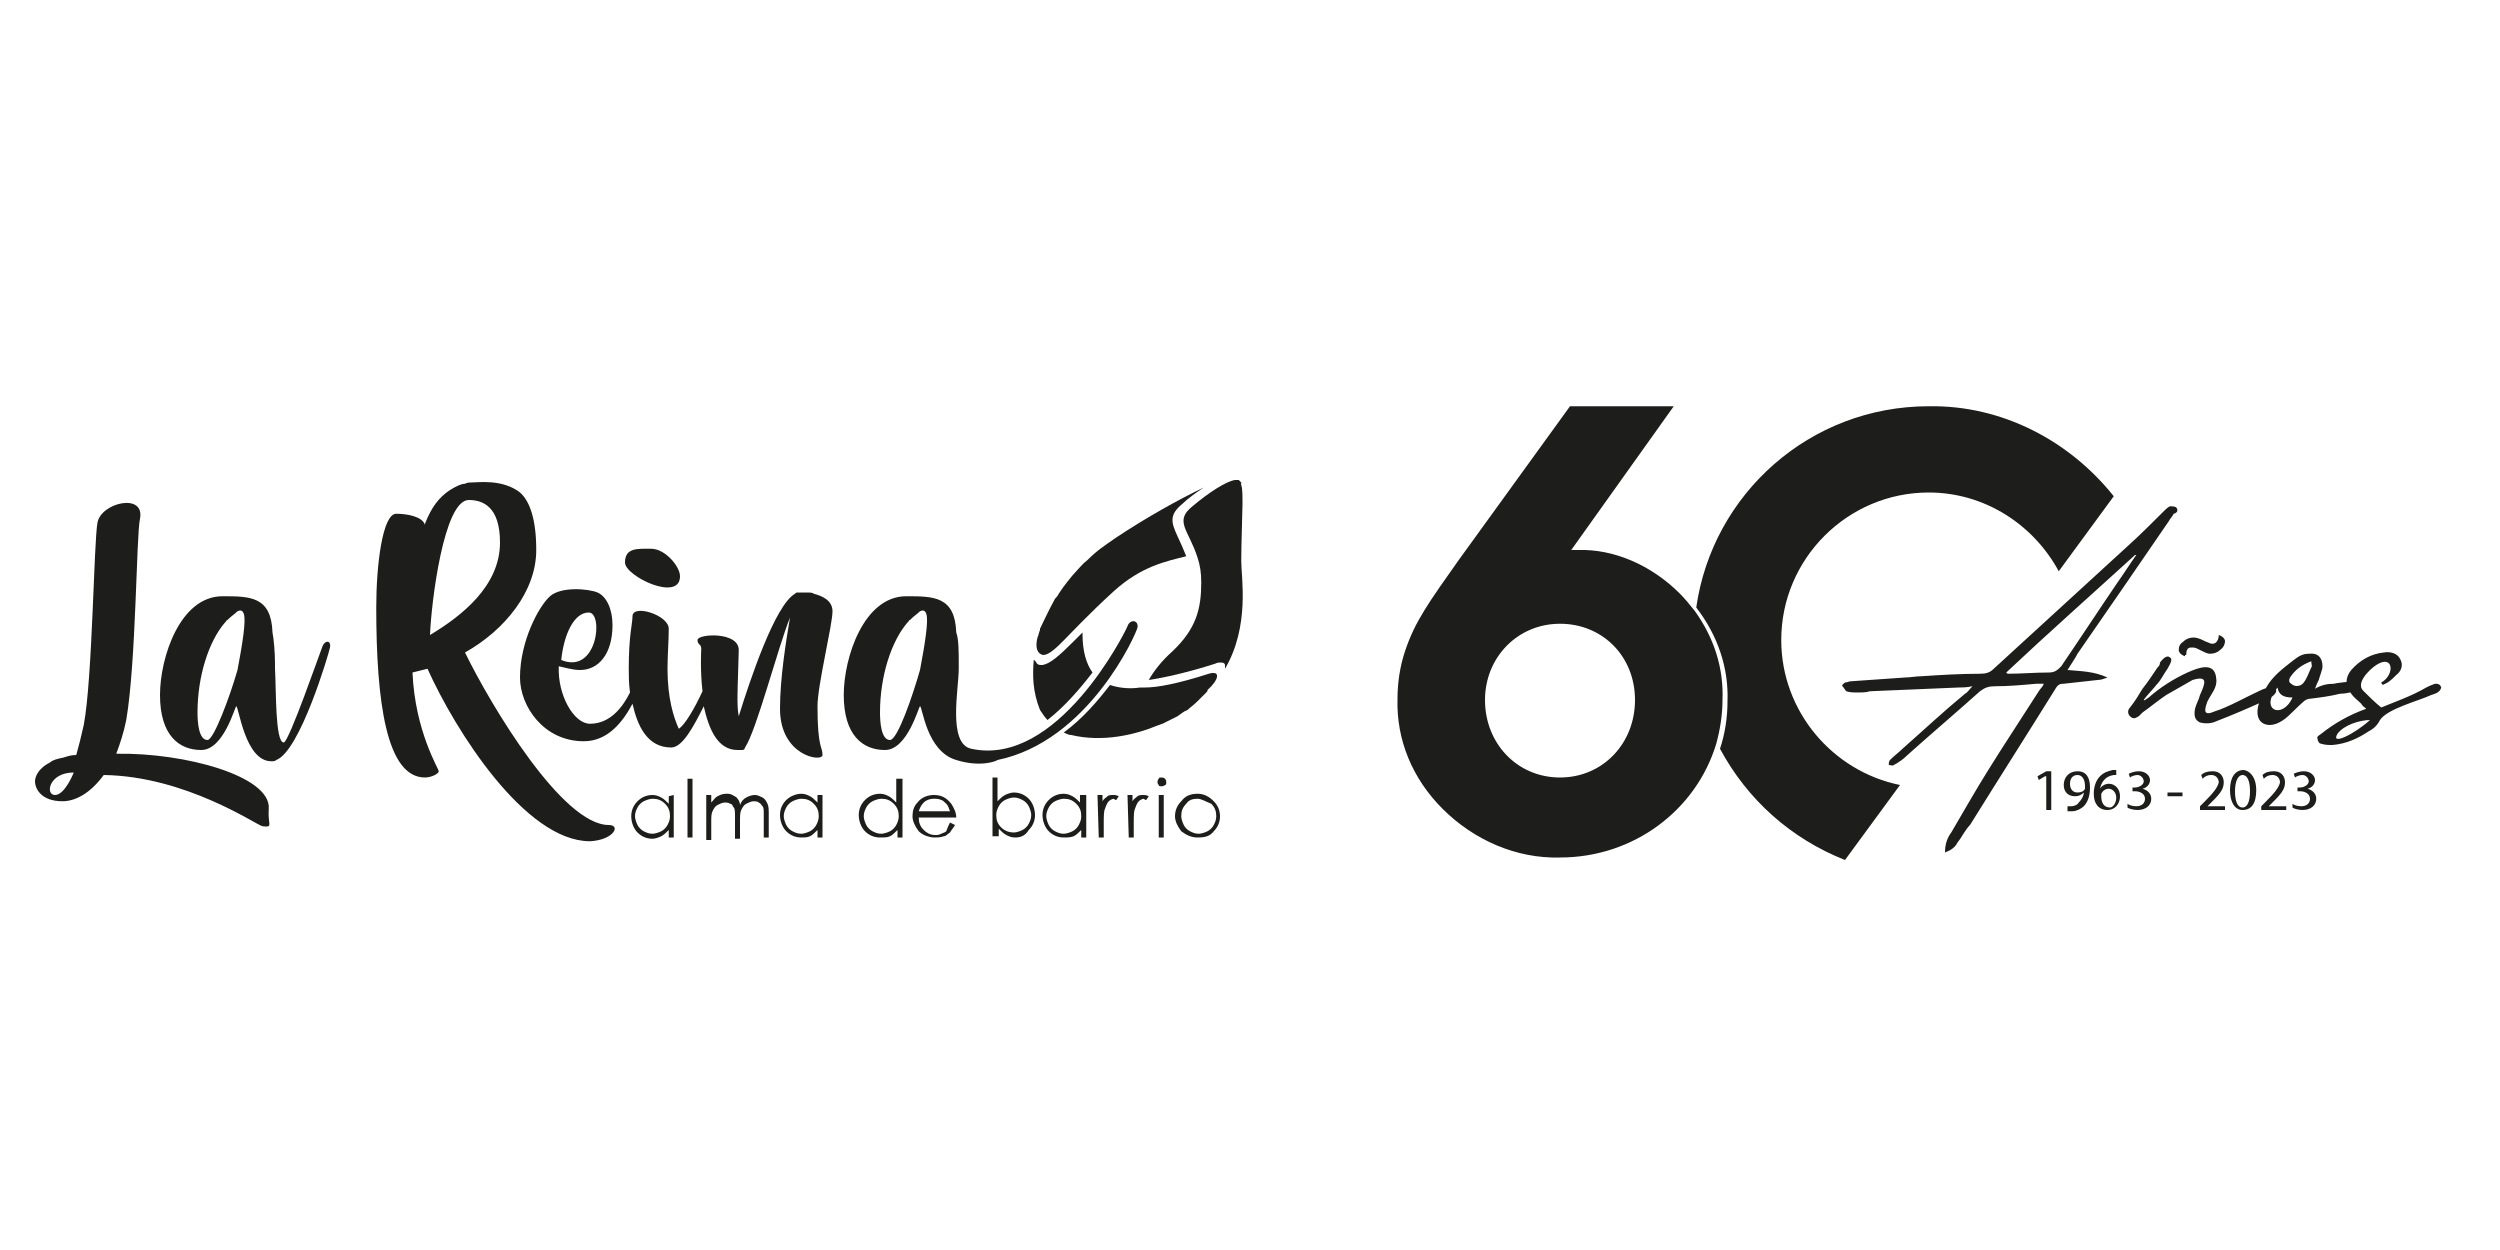 <svg enable-background="new 0 0 200 100" height="100" viewBox="0 0 200 100" width="200" xmlns="http://www.w3.org/2000/svg"><g fill="#1d1d1b"><path d="m94.6 40.3c.4-.4 1.1-.9 1.7-1.3-1.9.9-4.6 2.4-7 4-1 .7-1.5 1-2.3 1.8-.4.3-.7.7-.9.9-.3.3-1.1 1.3-1.4 1.8-.1.2-.2.3-.3.4-.6 1.1-.9 1.8-1.2 2.4v.1c-.1.2-.1.4-.2.6-.3 1.2.3 1.4.5 1.4.7-.1 1.4-1 3-2.6l.1-.1c.7-.7 1.4-1.4 2.5-2.4 2.2-2 4.2-2.4 5.8-2.8-.2-.5-.5-1.2-.7-1.6-.5-1.1-.7-1.7.4-2.6"/><path d="m99.3 40.3c0-.1 0-.1 0 0"/><path d="m97.2 53.1c.2-.1.3-.1.5-.1s.3.1.3.2v.3c2-3.4 1.3-7.3 1.3-8.6s.1-4.2.1-4.6v.1.1-.1c0-.8 0-1.3-.1-1.6s0 0 0-.1v-.1s0 0-.1-.1-.1-.1-.1-.1h-.1-.1s0 0-.1 0c-.7.1-2.1 1-3.4 2.1-1.5 1.2-.3 1.9.4 4.1.2.6.3 1.2.3 2 0 2.1-.4 3.7-2.3 5.5-.9.8-1.5 1.6-1.9 2.3 1.3-.2 3.1-.6 5.3-1.3"/><path d="m83.8 57.6c1.4-1.1 2.6-2.5 3.6-3.8-.5-.7-.8-1.7-.8-3.1v-.1c-.2.2-.5.5-.7.7-1.2 1.2-1.9 1.8-2.5 1.9 0 0 0 0-.1 0s-.3 0-.4-.2c0 0 0-.1-.1-.1 0 0 0-.1-.1-.1-.1 1.2-.1 2.5.5 4 .2.3.4.6.6.8"/><path d="m96.7 53.9c-2.5.8-4.1 1.1-5.1 1.1-.1 0-.2 0-.4 0-.6.1-1.5.1-2.4-.2-1 1.3-2.2 2.7-3.7 3.8.2.1.4.2.6.2 2.5.6 5.1 0 7-.8.1 0 .2-.1.3-.1l1.2-.6c.3-.2.5-.4.8-.5.2-.2.5-.4.8-.7.1-.1.2-.2.3-.3 0 0 .1-.1.1-.1.1-.1.2-.2.3-.3s.1-.1.1-.2c.9-.8 1.1-1.6.1-1.3"/><path d="m21.5 64.7c.2-2.6-6.7-4.5-12.2-4.4.3-.8.6-1.7.8-2.7.8-4.7.8-14.8 1.1-16.1.4-2.1-3.1-1.3-3.4.3s-.4 12.5-1.1 16.2c-.2.9-.4 1.7-.6 2.4-.4 0-.7.1-1 .2-.5.1-.9.2-1.1.4-1 .5-1.2 1.2-1.2 1.5 0 .6.5 1.6 2.2 1.6 1 0 2.2-.6 3.3-2.1 6.6.1 12.2 4 12.7 4.1.9.1.4-.1.5-1.4m-17.1-1.1c-.8 0-.5-1.8 1.5-1.8 0 0-.7 1.8-1.5 1.8m21.4-11.9c-.2.5-2.7 7.7-3.1 7.7-.7 0-.6-4.3-.7-5.9v-.3-.1c0-.9-.1-2-.2-2.5-.1-2.9-1.8-2.9-4-2.9-3.4 0-5 4.9-5 7.9 0 3.2 1.5 4.4 3.3 4.4s2.7-3.5 2.8-3.5c.2 0 .7 4.4 2.8 4.4.2 0 .3 0 .4-.1 1.9-.7 4.2-8.5 4.3-9 .1-.6-.4-.6-.6-.1m-9.2 7.5c-.7 0-.8-1.4-.8-2.2 0-2.9.9-5.7 2.2-7.2 0 0 0 0 .1-.1 0 0 0-.1.1-.1 0 0 0 0 .1-.1.2-.2.5-.4.7-.6.2-.1.4-.1.5.2.2.5-.1 2.4-.5 4.5-.6 2.1-1.9 5.6-2.4 5.6m32.1 6.8c-3.7 0-9.4-9.5-11.5-13.8 3.2-1.8 5.7-4.9 5.7-8.2 0-2.4-.5-3.9-1.3-4.6-1.4-1.1-3.4-.8-3.9-.8-.2 0-.3 0-.5.1-.3 0-.7.2-1.2.5-.9.6-1.5 1.4-2 2.7v.1c-.2-.7-1.5-.9-2.3-.9-1.1 0-1.6 4.1-1.6 7.5 0 7.5.8 13.6 3.9 13.6.5 0 1.1-.3 1.1-.5s-1.9-3.2-2.1-7.9l1.2-.3c2.2 4.9 7.8 13.8 13 13.8 1.9-.1 2.5-1.3 1.5-1.3m-11.2-26c1.1 0 2.5.5 2.5 3.4 0 3.5-3.1 5.9-5.6 7.4.1-2.6 1.1-10.8 3.1-10.8m12.5 5c0-1.2 1-1.1 2.1-1.1s2.3 1.4 2.3 2.2c0 2.1-4.4 0-4.4-1.1m15.1 2.5c-.1-.1-.3-.1-.6-.1-.2 0-.3 0-.4 0s-.2 0-.3 0-.1 0-.2.1c-1.6.9-3.6 6.9-4.5 9.8-.1-.5-.1-1-.1-1.6 0-.8.1-3.2.1-3.7 0-1.5-3.3-1.3-3.3-.8 0 .4.3.3.3.7 0 .1-.1 1.7.1 3.4-.6 1.3-1.4 2.7-1.9 3-.4-.9-.9-2.4-.9-4.8 0-1 .1-2.3.1-3.2 0-1.1-2.9-2-2.9-1 0 .6-.3 1.5-.3 4.2 0 .5 0 1.2.1 1.9-.6 1.2-1.6 2.5-3.2 2.5-1.3 0-2.6-2.3-2.5-4.6.5.1 1.1.3 1.7.3 1.5 0 2.6-1.3 2.6-3.6 0-1.3-.5-2.3-1.2-2.6s-2.9-.5-3.8.3-2.4 3.6-2.4 6.5c0 2.3 1.9 5.1 5.1 5.1 1.9 0 3.1-1.5 3.9-3 .4 1.8 1.2 3.5 3.1 3.5.9 0 1.8-1.7 2.6-3.3.4 1.8 1.1 3.5 2.7 3.5h.3.1c.1 0 .2-.1.2-.2.9-1.3 2.6-7.9 3.6-10.4-.3 1.8-.8 4.8-.8 7.3 0 3.8 3.4 4.3 3.4 3.7 0-.7-.4-.5-.4-3.9 0-1.7 1.2-6.5 1.2-7.6 0-.8-.7-1.2-1.5-1.4m-18 1.5c1.2 0 .7 5-2.2 3.8.2-2 1-3.8 2.2-3.8m43.1 1.1c-.2.5-5.6 11.3-12.5 9.8-1.9-.4-1-4.8-1-6.4 0-.1 0-.2 0-.3v-.1c0-.9 0-2-.2-2.5-.1-2.9-1.8-2.9-4-2.9-3.4 0-5 4.9-5 7.9 0 3.2 1.5 4.4 3.3 4.4s2.7-3.5 2.8-3.5c.2 0 .5 3.6 2.9 4.3 1.9.6 3.2.1 3.3 0 7.3-1.5 11.1-10.1 11.2-10.6.1-.6-.6-.7-.8-.1m-19 9.1c-.7 0-.8-1.4-.8-2.2 0-2.9.9-5.7 2.2-7.2 0 0 0 0 .1-.1 0 0 0-.1.1-.1 0 0 0 0 .1-.1.2-.2.5-.4.7-.6.2-.1.4-.1.5.2.2.5-.1 2.4-.5 4.5-.6 2.1-1.8 5.6-2.4 5.6"/><path d="m53.9 63.6v3.4h-.4v-.6c-.2.2-.4.4-.6.5s-.5.2-.7.2c-.5 0-.9-.2-1.2-.5s-.5-.8-.5-1.3.2-.9.5-1.2.7-.5 1.2-.5c.3 0 .5.1.7.2s.4.3.6.5v-.6zm-1.7.3c-.2 0-.5.1-.7.2s-.4.3-.5.5-.2.4-.2.7c0 .2.1.5.2.7s.3.4.5.5.4.2.7.2c.2 0 .5-.1.7-.2s.4-.3.5-.5.2-.4.2-.7c0-.4-.1-.7-.4-1s-.6-.4-1-.4"/><path d="m55 62.3h.4v4.7h-.4z"/><path d="m56.5 63.6h.4v.6c.2-.2.3-.4.5-.5s.4-.2.7-.2c.2 0 .3 0 .5.1.1.1.3.1.4.3.1.1.2.3.2.5.1-.3.3-.5.5-.6s.4-.2.7-.2c.2 0 .4.1.6.2s.3.3.4.5.1.5.1.9v1.8h-.4v-1.8c0-.4 0-.6-.1-.7s-.1-.2-.3-.3c-.1-.1-.3-.1-.4-.1-.2 0-.4.1-.6.2s-.3.3-.4.5-.1.5-.1 1v1.3h-.4v-1.7c0-.4 0-.7-.1-.8s-.1-.3-.3-.3c-.1-.1-.3-.1-.4-.1-.2 0-.4.1-.6.2s-.3.3-.4.5-.1.5-.1.9v1.4h-.4z"/><path d="m65.8 63.6v3.4h-.4v-.6c-.2.2-.4.4-.6.5s-.5.1-.7.1c-.5 0-.9-.2-1.2-.5s-.5-.8-.5-1.3.2-.9.5-1.2.8-.5 1.2-.5c.3 0 .5.1.7.2s.4.3.6.5v-.6zm-1.7.3c-.2 0-.5.1-.7.2s-.4.3-.5.5-.2.4-.2.7c0 .2.1.5.2.7s.3.4.5.5.4.2.7.2c.2 0 .5-.1.7-.2s.4-.3.5-.5.2-.4.2-.7c0-.4-.1-.7-.4-1s-.6-.4-1-.4"/><path d="m72.2 62.3v4.7h-.4v-.6c-.2.2-.4.4-.6.5s-.5.1-.8.1c-.5 0-.9-.2-1.2-.5s-.5-.8-.5-1.3.2-.9.5-1.2.7-.5 1.2-.5c.3 0 .5.1.7.2s.4.3.6.5v-1.9zm-1.7 1.6c-.2 0-.5.1-.7.2s-.4.3-.5.5-.2.4-.2.7c0 .2.1.5.2.7s.3.4.5.5.4.2.7.2c.2 0 .5-.1.7-.2s.4-.3.5-.5.2-.4.2-.7c0-.4-.1-.7-.4-1s-.6-.4-1-.4"/><path d="m76 65.8.4.2c-.1.2-.3.4-.4.6-.2.1-.3.3-.5.3-.3.1-.5.1-.7.1-.5 0-1-.2-1.3-.5-.3-.4-.5-.8-.5-1.2s.1-.8.4-1.1c.3-.4.8-.6 1.3-.6.6 0 1 .2 1.4.7.2.3.4.7.4 1.1h-3c0 .4.1.7.4 1 .2.2.5.4.9.4.2 0 .3 0 .5-.1s.3-.1.4-.2c.1-.3.2-.5.3-.7m0-.9c-.1-.2-.1-.4-.3-.6-.1-.1-.3-.3-.4-.3-.2-.1-.4-.1-.6-.1-.3 0-.6.1-.8.3s-.3.4-.4.7z"/><path d="m79.4 66.9v-4.7h.4v1.9c.2-.2.4-.4.6-.5s.5-.2.7-.2c.5 0 .9.2 1.2.5s.5.8.5 1.3-.2.9-.5 1.2c-.3.5-.7.6-1.1.6-.3 0-.5-.1-.7-.2s-.4-.3-.6-.5v.6zm1.7-.3c.2 0 .5-.1.7-.2s.4-.3.5-.5.2-.4.2-.7c0-.2-.1-.5-.2-.7s-.3-.4-.5-.5-.4-.2-.7-.2c-.2 0-.5.1-.7.2s-.4.3-.5.5-.2.4-.2.7c0 .4.1.7.4 1s.7.4 1 .4"/><path d="m86.9 63.6v3.4h-.4v-.6c-.2.2-.4.4-.6.5-.3.1-.5.1-.8.1-.5 0-.9-.2-1.2-.5s-.5-.8-.5-1.3.2-.9.5-1.2.7-.5 1.2-.5c.3 0 .5.1.7.2s.4.3.6.5v-.6zm-1.8.3c-.2 0-.5.1-.7.2s-.4.3-.5.5-.2.4-.2.7c0 .2.1.5.2.7s.3.4.5.5.4.2.7.2c.2 0 .5-.1.7-.2s.4-.3.5-.5.2-.4.2-.7c0-.4-.1-.7-.4-1s-.6-.4-1-.4"/><path d="m87.8 63.6h.4v.5c.1-.2.3-.3.4-.4s.3-.1.5-.1c.1 0 .2 0 .4.1l-.2.3c-.1 0-.2-.1-.2-.1-.1 0-.3.1-.4.2s-.2.3-.3.6c-.1.2-.1.6-.1 1.2v1.1h-.4z"/><path d="m90.2 63.6h.4v.5c.1-.2.3-.3.4-.4s.3-.1.5-.1c.1 0 .2 0 .4.1l-.2.3c-.1 0-.2-.1-.2-.1-.1 0-.3.1-.4.2s-.2.3-.3.6c-.1.2-.1.6-.1 1.2v1.1h-.4z"/><path d="m92.9 62.2c.1 0 .2 0 .3.1s.1.2.1.3 0 .2-.1.2c-.1.1-.2.1-.3.1s-.2 0-.2-.1c-.1-.1-.1-.2-.1-.2 0-.1 0-.2.1-.3 0-.1.1-.1.2-.1m-.2 1.4h.4v3.4h-.4z"/><path d="m95.8 63.5c.5 0 .9.2 1.3.6.3.3.5.7.5 1.2s-.2.9-.5 1.2c-.3.4-.7.5-1.3.5-.5 0-.9-.2-1.3-.5-.3-.4-.5-.8-.5-1.2 0-.5.2-.9.5-1.2.3-.4.7-.6 1.3-.6m0 .4c-.4 0-.7.1-.9.4-.3.3-.4.6-.4 1 0 .2.1.5.2.7s.3.4.5.5.4.2.7.2c.2 0 .5-.1.7-.2s.4-.3.5-.5.2-.4.2-.7c0-.4-.1-.7-.4-1-.5-.2-.8-.4-1.1-.4"/><path d="m169.1 39.7-4.4 6c-2-3.7-5.9-6.3-10.4-6.3-6.5 0-11.8 5.3-11.8 11.8 0 5.7 4.1 10.5 9.5 11.6l-4.4 6c-4.3-1.7-7.8-4.8-10-8.9.4-1.2.6-2.5.6-3.8.1-2.7-.8-5.3-2.5-7.5 1.3-9.1 9.1-16.1 18.6-16.1 5.9-.1 11.3 2.8 14.8 7.2zm-31.3 16.3c0 1.2-.2 2.4-.5 3.5-1.6 5.3-6.6 9.1-12.5 9.1-3.5.1-6.9-1.4-9.4-3.9-2.4-2.4-3.7-5.5-3.6-8.8 0-1.3.2-2.6.6-3.8.8-2.4 1.9-3.9 4.3-7.3l8.9-12.3h8.3l-8.2 11.5h.5c2.9-.1 5.9 1.2 8.2 3.5.4.4.8.9 1.2 1.4 1.5 2.1 2.3 4.5 2.2 7.1zm-7 0c0-3.5-2.6-6.1-6-6.1s-6 2.7-6 6.1c0 3.5 2.6 6.2 6 6.2s6-2.7 6-6.2z"/><path d="m180.9 55.2c1.3-.6 1.7.2.4.8s-2.7 1.2-4 1.7c-.4.2-.9.2-1.3.1-.4-.2-.5-.5-.4-1.1.1-.4.3-.7.4-1.1.4-.9.7-1.6-.6-1.2-.7.4-1.4.8-2.1 1.2-.6.4-1.2.9-1.9 1.4-.1.1-.2.2-.3.3-.2.1-.4.3-.7 0-.2-.2-.2-.5 0-.7.4-.5.7-1 1-1.5.4-.5.8-1.1 1.2-1.7.1-.1.2-.2.2-.4.3-.4.6-.6.8-.4.2.1.1.4-.2.9-.3.4-.5.9-.9 1.3-.2.3-1.7 1.8-.6 1 .9-.8 2-1.5 3.1-2 .9-.4 2.2-.9 2.3.5.1.7-.4 1.2-.7 1.8-.3.8-.3 1.2.6.8 1-.3 2.6-1.2 3.7-1.7zm5.8-.5c.4-.1.9-.1 1.3-.2.2 0 .3 0 .5.1.1.1.3.3.2.4 0 .1-.2.3-.3.3-.4.1-.8.2-1.2.2-.8.2-1.6.3-2.4.4-.2 0-.4.1-.6.3-.9.8-1.3 1.4-2.1 1.7-1.1.4-2.3-.4-.8-2.9.5-.9 1.3-1.5 2.2-2.2.4-.3.7-.5 1.2-.5.7-.1 1.1.3 1.1 1 0 .3-.2.7-.3 1.1-.1.2-.2.4-.3.7.5-.3 1-.4 1.5-.4zm-3.3 1.1c-.7 0-1.1-.2-1.2-.8-1.5 1.8.4 2.6 1.2.8zm-.2-1.6c-.1.2-.1.4.1.5.3.3.8.2 1-.1.3-.4.4-.8.6-1.2.1-.1 0-.3 0-.5-.8.3-1.3.7-1.7 1.3zm6.9-1c-.6.4-1.7 1.5-1 2.1.4.4.9.9 1.4 1.3 1.2-.5 2.4-.9 3.6-1.6.2-.1.4-.2.7-.3.2 0 .4 0 .5.3-.1.4-.5.5-.8.6-1.1.5-3.5 1.1-4.1 2-.2.4-.5.7-.9.9-.9.6-1.8 1-2.9 1.1-.3 0-.6 0-.9-.1-.2 0-.3-.3-.3-.4-.1-.2.2-.3.3-.4 1-.8 2.2-1.5 3.6-2-.1-.1-.3-.2-.4-.4-.3-.3-.6-.5-.8-.8-.5-.6-.5-1.3 0-1.9.7-.8 1.6-1.3 2.6-1.4.6-.1 1.1.1 1.3.5.3.5.1 1-.3 1.3-.4.4-.6.6-1.1.8 0-.1-.1-.1-.1-.2 1.1-.6 1-2.3-.4-1.4zm-.5 4.4c-.8 0-2.1.4-2.6 1.1-.6 1 1.4 0 2.6-1.1zm-14.7-5.2c0-.4.1-.6.4-.6.2 0 .3 0 .5.1l.2.1c.4.2.6.3.8.3.3 0 .6-.1.8-.3.3-.2.4-.5.4-.7s-.2-.4-.5-.5c0 .4-.2.7-.5.7-.2 0-.3-.1-.6-.2l-.2-.1c-.2-.1-.5-.2-.7-.2-.3 0-.6.1-.8.3-.3.2-.4.4-.4.7 0 .2.2.4.5.5v-.1zm-.8-11.8c-.1-.1-.4-.1-.5-.1-.2.1-.3.2-.5.4-1 1-1.9 1.9-2.9 2.8-3.6 3.3-7.1 6.5-10.7 9.8-.3.3-.6.4-1.1.4-1.6 0-3.2.1-4.7.2-.4 0-.9.1-1.3.1-1.4.1-2.8.2-4.3.3-.2 0-.3.1-.5.1-.1.1-.3.2-.2.3s.2.3.3.4c.3.1.6.1.8.1.4 0 .8 0 1.1-.1 2.4-.1 4.7-.2 7.1-.3.3 0 .6 0 1.1-.1-.3.3-.4.5-.6.6-1.7 1.4-3.3 2.9-5 4.4-.3.3-.6.5-1 .9-.1.1-.1.3-.1.4.2 0 .3.1.4 0 .4-.2.8-.5 1.1-.8 1.9-1.7 3.9-3.4 5.8-5.1.4-.3.7-.4 1.2-.4 1.1 0 2.2-.1 3.3-.2h.6c-.1.3-.3.4-.4.6-1.4 2.2-2.8 4.3-4.1 6.4-1 1.6-1.9 3.2-2.9 4.9-.3.4-.5.9-.5 1.6.5-.2.8-.4 1-.8.4-.5.6-1 1-1.4 2.3-3.7 4.6-7.3 6.9-11 .2-.3.4-.3.6-.3l2.7-.3c.3 0 .5-.1.8-.2-1.1-.5-2.1-.5-3.2-.6.3-.5.6-.9.8-1.3 2.5-3.6 4.9-7.1 7.3-10.6.1-.2.3-.4.4-.6.4-.1.3-.4.2-.5zm-4.7 6c-1.5 2.2-3 4.5-4.5 6.7-.3.3-.5.5-1 .5-1.1 0-2.2.1-3.3.1 0 0-.1-.1-.1-.1 3.4-3.2 6.9-6.3 10.3-9.4h.1c-.5.7-1 1.5-1.5 2.2z"/><path d="m163.6 62.1-.5.3-.1-.3.7-.4h.4v3.1h-.4v-2.7z"/><path d="m165.4 64.5h.3c.2 0 .5-.1.6-.3.2-.2.4-.5.4-.8-.2.2-.4.3-.7.3-.6 0-.9-.4-.9-.9 0-.6.4-1.1 1.1-1.1s1 .5 1 1.3c0 .7-.2 1.2-.5 1.5-.2.2-.6.4-.9.4-.2 0-.3 0-.4 0zm.2-1.8c0 .4.2.7.6.7.3 0 .5-.1.6-.3 0 0 0-.1 0-.2 0-.5-.2-.9-.6-.9s-.6.3-.6.7z"/><path d="m169.4 62c-.1 0-.2 0-.3 0-.7.1-1 .6-1.1 1.1.1-.2.4-.4.7-.4.5 0 .9.4.9 1s-.4 1.1-1 1.1c-.7 0-1.1-.5-1.1-1.3 0-.6.2-1.1.5-1.4s.6-.4 1-.5h.3v.4zm-.1 1.8c0-.4-.3-.7-.6-.7s-.5.2-.6.4v.2c0 .5.2.9.7.9.2 0 .5-.3.5-.8z"/><path d="m170.2 64.3c.1.1.4.2.7.2.5 0 .7-.3.7-.6 0-.4-.4-.6-.8-.6h-.2v-.3h.2c.3 0 .7-.2.7-.5 0-.2-.2-.5-.5-.5-.2 0-.5.1-.6.2l-.1-.3c.2-.1.5-.2.8-.2.6 0 .9.4.9.7s-.2.6-.6.7c.4.1.7.4.7.8 0 .5-.4.9-1.1.9-.3 0-.7-.1-.8-.2z"/><path d="m174.6 63.4v.3h-1.2v-.3z"/><path d="m176 64.8v-.3l.3-.3c.8-.8 1.1-1.2 1.2-1.6 0-.3-.2-.6-.6-.6-.3 0-.5.1-.7.3l-.1-.3c.2-.2.5-.3.9-.3.7 0 .9.5.9.9 0 .6-.4 1-1.1 1.7l-.2.2h1.4v.3z"/><path d="m180.5 63.2c0 1.1-.4 1.6-1.1 1.6-.6 0-1-.6-1-1.6s.4-1.6 1.1-1.6c.6.1 1 .7 1 1.6zm-1.7.1c0 .8.2 1.3.6 1.3s.6-.5.6-1.3-.2-1.3-.6-1.3c-.3 0-.6.4-.6 1.3z"/><path d="m180.9 64.8v-.3l.3-.3c.8-.8 1.1-1.2 1.2-1.6 0-.3-.2-.6-.6-.6-.3 0-.5.1-.7.3l-.1-.3c.2-.2.5-.3.9-.3.7 0 .9.5.9.9 0 .6-.4 1-1.1 1.7l-.2.2h1.4v.3z"/><path d="m183.4 64.3c.1.1.4.2.7.2.5 0 .7-.3.7-.6 0-.4-.4-.6-.8-.6h-.2v-.3h.2c.3 0 .7-.2.7-.5 0-.2-.2-.5-.5-.5-.2 0-.5.1-.6.2l-.1-.3c.2-.1.5-.2.8-.2.6 0 .9.4.9.7s-.2.6-.6.7c.4.1.7.4.7.8 0 .5-.4.9-1.1.9-.3 0-.7-.1-.8-.2z"/></g></svg>